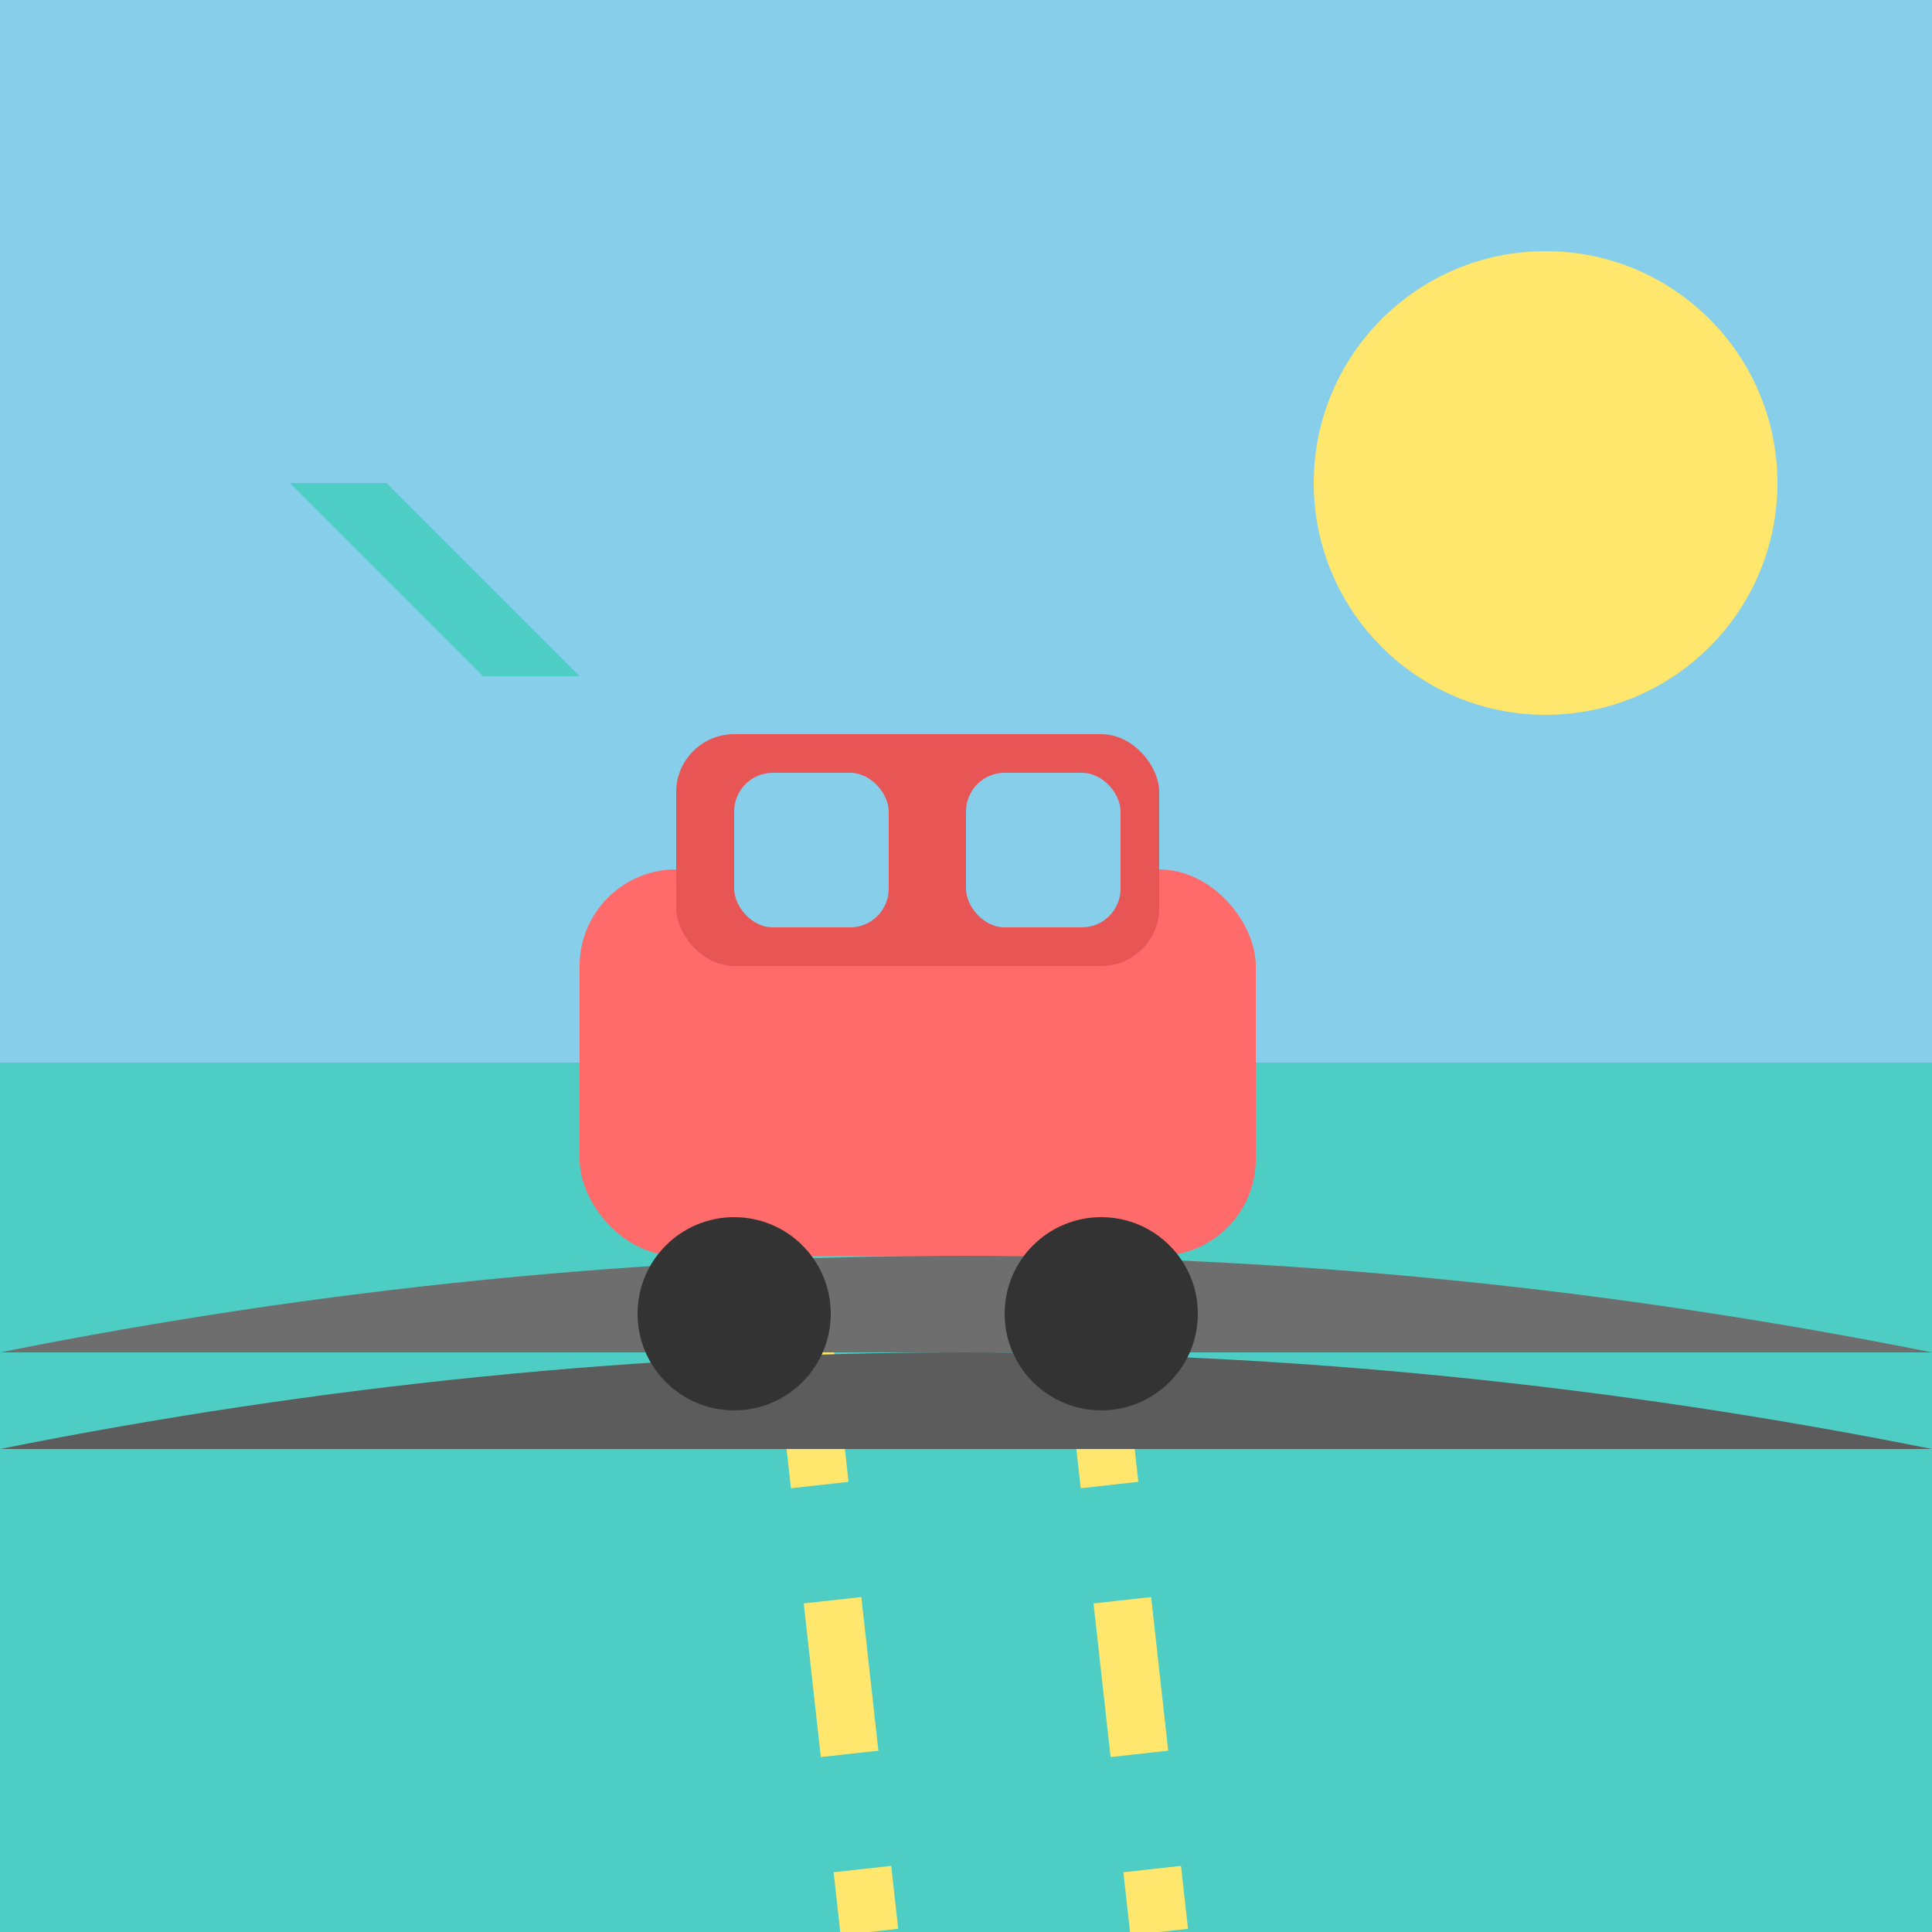<svg xmlns="http://www.w3.org/2000/svg" viewBox="0 0 100 100">
  <rect x="0" y="0" width="100" height="55" fill="#87CEEB"/>
  <rect x="0" y="55" width="100" height="45" fill="#4ECDC4"/>
  <path d="M40 55 L45 100 M55 55 L60 100" stroke="#FFE66D" stroke-width="3" stroke-dasharray="8 6"/>
  <path d="M0 70 Q50 60 100 70" fill="#6E6E6E"/>
  <path d="M0 75 Q50 65 100 75" fill="#5C5C5C"/>
  <rect x="30" y="45" width="35" height="20" rx="5" fill="#FF6B6B"/>
  <rect x="35" y="38" width="25" height="12" rx="3" fill="#E85555"/>
  <rect x="38" y="40" width="8" height="8" rx="2" fill="#87CEEB"/>
  <rect x="50" y="40" width="8" height="8" rx="2" fill="#87CEEB"/>
  <circle cx="38" cy="68" r="5" fill="#333"/>
  <circle cx="57" cy="68" r="5" fill="#333"/>
  <polygon points="25,35 15,25 20,25 30,35" fill="#4ECDC4"/>
  <circle cx="80" cy="25" r="12" fill="#FFE66D"/>
</svg>
